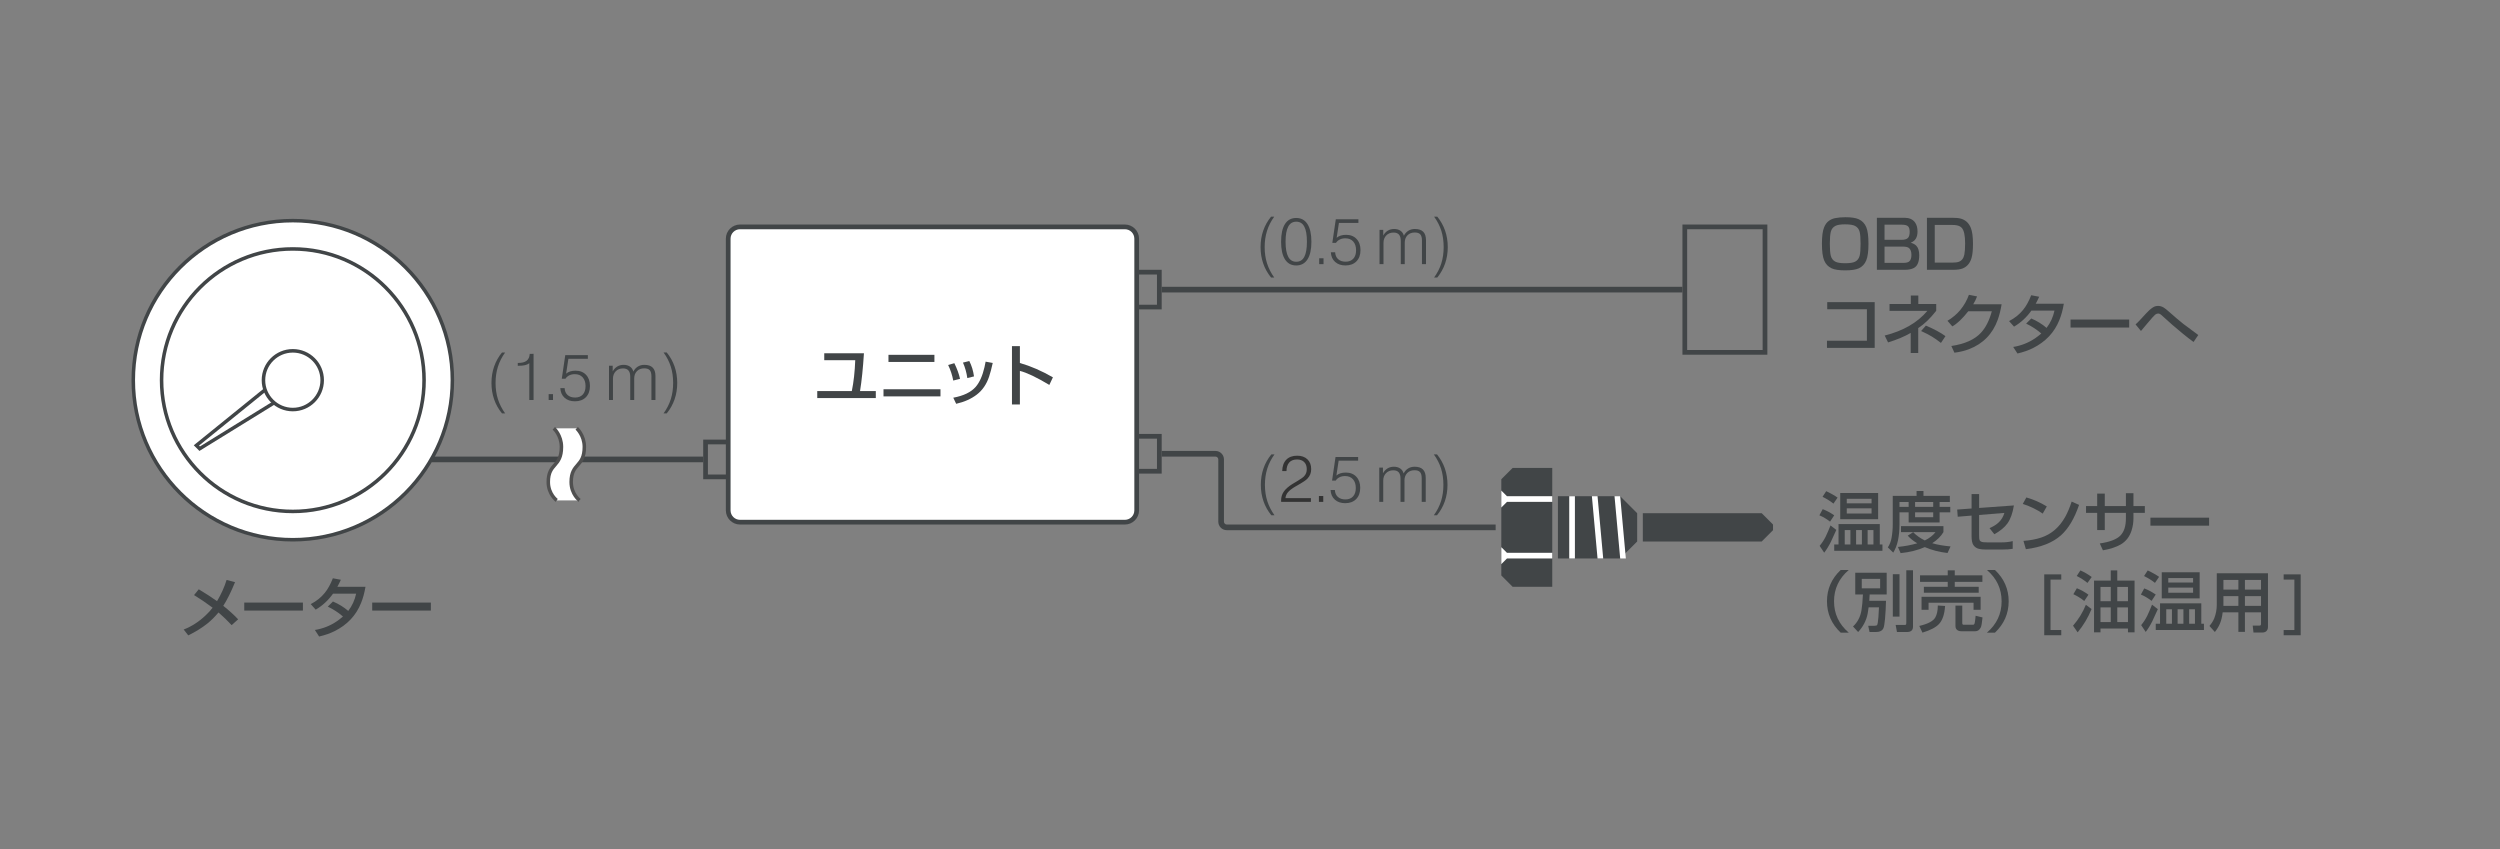 <?xml version="1.0" encoding="utf-8"?>
<!-- Generator: Adobe Illustrator 16.0.3, SVG Export Plug-In . SVG Version: 6.00 Build 0)  -->
<!DOCTYPE svg PUBLIC "-//W3C//DTD SVG 1.1//EN" "http://www.w3.org/Graphics/SVG/1.1/DTD/svg11.dtd">
<svg version="1.1" xmlns="http://www.w3.org/2000/svg" xmlns:xlink="http://www.w3.org/1999/xlink" x="0px" y="0px" width="530px"
	 height="180px" viewBox="0 0 530 180" enable-background="new 0 0 530 180" xml:space="preserve">
<rect x="0" y="0" width="530" height="180" fill="#808080" stroke="none"/>
<g id="イラスト">
	<g>
		<path fill="#FFFFFF" d="M62.078,114.424c-18.651,0-33.824-15.174-33.824-33.825s15.173-33.825,33.824-33.825
			c18.651,0,33.825,15.174,33.825,33.825S80.729,114.424,62.078,114.424z"/>
		<path fill="#414547" d="M62.078,47.149c18.444,0,33.45,15.006,33.45,33.45s-15.006,33.45-33.45,33.45
			c-18.444,0-33.449-15.006-33.449-33.45S43.634,47.149,62.078,47.149 M62.078,46.399c-18.888,0-34.199,15.313-34.199,34.2
			c0,18.889,15.312,34.2,34.199,34.2c18.889,0,34.2-15.312,34.2-34.2C96.278,61.711,80.967,46.399,62.078,46.399L62.078,46.399z"/>
	</g>
	<g>
		<path fill="#FFFFFF" d="M62.078,108.424c-15.342,0-27.824-12.482-27.824-27.825s12.482-27.825,27.824-27.825
			c15.343,0,27.825,12.482,27.825,27.825S77.421,108.424,62.078,108.424z"/>
		<path fill="#414547" d="M62.078,53.149c15.136,0,27.45,12.314,27.45,27.45s-12.314,27.45-27.45,27.45
			c-15.136,0-27.449-12.314-27.449-27.45S46.942,53.149,62.078,53.149 M62.078,52.399c-15.574,0-28.199,12.626-28.199,28.2
			s12.625,28.2,28.199,28.2s28.2-12.626,28.2-28.2S77.652,52.399,62.078,52.399L62.078,52.399z"/>
	</g>
	<g>
		<polygon fill="#FFFFFF" points="41.638,94.428 57.295,81.75 59.251,84.684 42.334,95.124 		"/>
		<path fill="#414547" d="M57.211,82.3l1.512,2.269L42.389,94.649l-0.192-0.192L57.211,82.3 M57.379,81.2L41.078,94.399l1.2,1.2
			l17.5-10.8L57.379,81.2L57.379,81.2z"/>
	</g>
	<g>
		<path fill="#FFFFFF" d="M62.078,86.825c-3.432,0-6.225-2.793-6.225-6.226c0-3.432,2.792-6.225,6.225-6.225
			c3.433,0,6.226,2.792,6.226,6.225C68.304,84.032,65.511,86.825,62.078,86.825z"/>
		<path fill="#414547" d="M62.078,74.75c3.226,0,5.851,2.624,5.851,5.85c0,3.226-2.625,5.851-5.851,5.851
			c-3.226,0-5.85-2.625-5.85-5.851C56.229,77.374,58.853,74.75,62.078,74.75 M62.078,74c-3.645,0-6.6,2.955-6.6,6.6
			s2.955,6.601,6.6,6.601c3.646,0,6.601-2.956,6.601-6.601S65.724,74,62.078,74L62.078,74z"/>
	</g>
	<path fill="#414547" d="M373.679,48.599V74.2h-16V48.599H373.679 M374.679,47.599h-18V75.2h18V47.599L374.679,47.599z"/>
	<path fill="#414547" d="M245.278,58.2v6.399h-7.6V58.2H245.278 M246.278,57.2h-9.6v8.399h9.6V57.2L246.278,57.2z"/>
	<path fill="#414547" d="M245.278,93v6.399h-7.6V93H245.278 M246.278,92h-9.6v8.399h9.6V92L246.278,92z"/>
	<path fill="#414547" d="M157.679,94.2v6.399h-7.601V94.2H157.679 M158.679,93.2h-9.601v8.399h9.601V93.2L158.679,93.2z"/>
	<g>
		<path fill="#FFFFFF" d="M156.879,110.7c-1.378,0-2.5-1.122-2.5-2.5V50.599c0-1.378,1.122-2.5,2.5-2.5h81.6
			c1.378,0,2.5,1.122,2.5,2.5V108.2c0,1.378-1.122,2.5-2.5,2.5H156.879z"/>
		<path fill="#414547" d="M238.479,48.599c1.103,0,2,0.897,2,2V108.2c0,1.103-0.897,2-2,2h-81.6c-1.103,0-2-0.897-2-2V50.599
			c0-1.103,0.897-2,2-2H238.479 M238.479,47.599h-81.6c-1.65,0-3,1.35-3,3V108.2c0,1.65,1.35,3,3,3h81.6c1.65,0,3-1.35,3-3V50.599
			C241.479,48.949,240.128,47.599,238.479,47.599L238.479,47.599z"/>
	</g>
	<path fill="#414547" d="M317.078,112.399h-57c-0.992,0-1.8-0.807-1.8-1.8v-13.2c0-0.33-0.27-0.6-0.6-0.6h-11.4v-1.2h11.4
		c0.992,0,1.8,0.808,1.8,1.8v13.2c0,0.331,0.27,0.601,0.6,0.601h57V112.399z"/>
	<rect x="246.278" y="60.799" fill="#414547" width="110.4" height="1.2"/>
	<rect x="91.479" y="96.799" fill="#414547" width="57.6" height="1.2"/>
	<polygon fill="#414547" points="329.078,99.2 329.078,124.399 320.679,124.399 318.278,122 318.278,101.599 320.679,99.2 	"/>
	<polygon fill="#414547" points="375.879,111.2 373.479,108.799 348.278,108.799 348.278,114.799 373.479,114.799 375.879,112.399 	
		"/>
	<polygon fill="#414547" points="347.078,108.799 343.479,105.2 330.278,105.2 330.278,118.399 343.479,118.399 347.078,114.799 	
		"/>
	<polygon fill="#FFFFFF" points="318.278,104 319.479,105.2 329.078,105.2 329.078,106.399 319.479,106.399 318.278,107.599 	"/>
	<polygon fill="#FFFFFF" points="318.278,116 319.479,117.2 329.078,117.2 329.078,118.399 319.479,118.399 318.278,119.599 	"/>
	<rect x="332.679" y="105.2" fill="#FFFFFF" width="1.2" height="13.199"/>
	<polygon fill="#FFFFFF" points="337.479,105.2 338.679,118.399 339.879,118.399 338.679,105.2 	"/>
	<polygon fill="#FFFFFF" points="342.278,105.2 343.479,118.399 344.679,118.399 343.479,105.2 	"/>
	<g>
		<path fill="#FFFFFF" d="M119.025,94.744c0,4.366-2.79,3.337-2.79,7.44c0,2.602,1.788,3.895,1.788,3.895h4.851
			c0,0-1.783-1.293-1.783-3.895c0-4.104,2.788-3.074,2.788-7.44c0-2.489-1.62-3.944-1.62-3.944h-4.851
			C117.408,90.799,119.025,92.254,119.025,94.744z"/>
		<g>
			<path fill="none" stroke="#505050" stroke-width="0.75" d="M122.259,90.799c0,0,1.62,1.455,1.62,3.944
				c0,4.366-2.788,3.337-2.788,7.44c0,2.602,1.783,3.895,1.783,3.895"/>
			<path fill="none" stroke="#505050" stroke-width="0.75" d="M117.408,90.799c0,0,1.617,1.455,1.617,3.944
				c0,4.366-2.79,3.337-2.79,7.44c0,2.602,1.788,3.895,1.788,3.895"/>
		</g>
	</g>
</g>
<g id="文字">
	<g>
		<path fill="#414547" d="M107.09,74.729c-0.688,0.952-1.199,1.958-1.531,3.017s-0.499,2.206-0.499,3.44
			c0,1.239,0.167,2.383,0.499,3.433s0.843,2.056,1.531,3.017h-0.67c-0.736-0.897-1.292-1.888-1.666-2.972
			c-0.375-1.084-0.563-2.243-0.563-3.478c0-1.239,0.188-2.4,0.563-3.484c0.375-1.084,0.93-2.075,1.666-2.972H107.09z"/>
		<path fill="#414547" d="M112.21,84.799v-7.813c-0.219,0.196-0.513,0.338-0.882,0.427s-0.841,0.133-1.415,0.133h-0.144v-0.602
			h0.062c0.816,0,1.422-0.156,1.818-0.468s0.615-0.799,0.656-1.459l0.813-0.007v9.789H112.21z"/>
		<path fill="#414547" d="M116.314,84.799v-1.244h0.923v1.244H116.314z"/>
		<path fill="#414547" d="M118.789,82.283l0.909-0.007c0.027,0.625,0.239,1.114,0.636,1.47s0.927,0.533,1.593,0.533
			c0.693,0,1.234-0.213,1.624-0.639s0.584-1.02,0.584-1.781c0-0.789-0.202-1.408-0.605-1.859s-0.958-0.677-1.665-0.677
			c-0.442,0-0.834,0.083-1.176,0.25s-0.615,0.407-0.82,0.721h-0.772l0.738-5.004h4.792v0.772h-4.129l-0.479,3.151
			c0.237-0.209,0.523-0.367,0.858-0.472s0.717-0.157,1.145-0.157c0.925,0,1.665,0.293,2.218,0.878s0.831,1.371,0.831,2.355
			c0,1.002-0.285,1.797-0.854,2.382s-1.344,0.878-2.324,0.878c-0.916,0-1.652-0.252-2.208-0.755S118.83,83.14,118.789,82.283z"/>
		<path fill="#414547" d="M129.108,84.799v-7.267h0.786v1.203c0.246-0.447,0.565-0.79,0.959-1.029s0.843-0.359,1.348-0.359
			c0.541,0,0.992,0.124,1.351,0.373s0.599,0.601,0.717,1.056c0.242-0.465,0.562-0.819,0.96-1.063s0.858-0.366,1.377-0.366
			c0.789,0,1.377,0.197,1.767,0.591s0.584,0.992,0.584,1.794v5.065h-0.854v-4.997c0-0.611-0.119-1.048-0.355-1.313
			s-0.626-0.396-1.169-0.396c-0.643,0-1.158,0.198-1.545,0.595s-0.581,0.916-0.581,1.559v4.553h-0.841v-4.915
			c0-0.602-0.125-1.048-0.375-1.34c-0.25-0.292-0.634-0.438-1.153-0.438c-0.637,0-1.152,0.203-1.545,0.608
			c-0.394,0.406-0.59,0.937-0.59,1.593v4.491H129.108z"/>
		<path fill="#414547" d="M140.675,74.729h0.674c0.732,0.897,1.286,1.888,1.661,2.972c0.375,1.084,0.563,2.246,0.563,3.484
			c0,1.234-0.188,2.394-0.563,3.478c-0.375,1.084-0.929,2.075-1.661,2.972h-0.674c0.693-0.957,1.205-1.96,1.535-3.01
			c0.331-1.05,0.496-2.196,0.496-3.44c0-1.257-0.165-2.41-0.496-3.457C141.879,76.681,141.368,75.682,140.675,74.729z"/>
	</g>
	<g>
		<path fill="#414547" d="M270.139,45.93c-0.688,0.952-1.199,1.958-1.531,3.017s-0.499,2.206-0.499,3.44
			c0,1.239,0.167,2.383,0.499,3.433s0.844,2.056,1.531,3.017h-0.67c-0.736-0.897-1.291-1.888-1.666-2.972s-0.563-2.243-0.563-3.478
			c0-1.239,0.188-2.4,0.563-3.484s0.93-2.075,1.666-2.972H270.139z"/>
		<path fill="#414547" d="M271.592,51.241c0-1.636,0.273-2.884,0.82-3.743s1.342-1.289,2.385-1.289c1.039,0,1.836,0.433,2.39,1.299
			s0.831,2.115,0.831,3.746s-0.276,2.877-0.828,3.736c-0.551,0.859-1.349,1.289-2.393,1.289c-1.039,0-1.832-0.431-2.382-1.292
			S271.592,52.877,271.592,51.241z M272.541,51.241c0,1.431,0.188,2.498,0.563,3.199c0.373,0.702,0.944,1.053,1.711,1.053
			c0.762,0,1.328-0.349,1.697-1.046c0.37-0.697,0.555-1.766,0.555-3.206c0-1.436-0.185-2.502-0.555-3.199
			c-0.369-0.697-0.936-1.046-1.697-1.046c-0.767,0-1.338,0.35-1.711,1.049C272.729,48.745,272.541,49.81,272.541,51.241z"/>
		<path fill="#414547" d="M279.666,55.999v-1.244h0.922v1.244H279.666z"/>
		<path fill="#414547" d="M282.141,53.483l0.909-0.007c0.027,0.625,0.239,1.114,0.636,1.47s0.928,0.533,1.593,0.533
			c0.692,0,1.233-0.213,1.624-0.639c0.389-0.426,0.584-1.02,0.584-1.781c0-0.789-0.201-1.408-0.605-1.859
			c-0.402-0.451-0.957-0.677-1.664-0.677c-0.441,0-0.834,0.083-1.176,0.25s-0.615,0.407-0.82,0.721h-0.772l0.738-5.004h4.792v0.772
			h-4.129l-0.479,3.151c0.236-0.209,0.523-0.367,0.857-0.472c0.336-0.105,0.717-0.157,1.146-0.157c0.925,0,1.665,0.293,2.218,0.878
			c0.555,0.585,0.831,1.371,0.831,2.355c0,1.002-0.284,1.797-0.854,2.382s-1.344,0.878-2.324,0.878
			c-0.916,0-1.652-0.252-2.208-0.755S282.182,54.34,282.141,53.483z"/>
		<path fill="#414547" d="M292.459,55.999v-7.267h0.786v1.203c0.245-0.447,0.565-0.79,0.959-1.029s0.843-0.359,1.349-0.359
			c0.54,0,0.991,0.124,1.351,0.373s0.599,0.601,0.717,1.056c0.241-0.465,0.562-0.819,0.961-1.063
			c0.398-0.244,0.857-0.366,1.377-0.366c0.788,0,1.377,0.197,1.768,0.591c0.389,0.394,0.584,0.992,0.584,1.794v5.065h-0.854v-4.997
			c0-0.611-0.118-1.048-0.355-1.313s-0.627-0.396-1.169-0.396c-0.643,0-1.157,0.198-1.545,0.595s-0.581,0.916-0.581,1.559v4.553
			h-0.841v-4.915c0-0.602-0.125-1.048-0.375-1.34s-0.635-0.438-1.153-0.438c-0.637,0-1.152,0.203-1.545,0.608
			c-0.395,0.406-0.591,0.937-0.591,1.593v4.491H292.459z"/>
		<path fill="#414547" d="M304.026,45.93h0.675c0.731,0.897,1.285,1.888,1.661,2.972c0.375,1.084,0.563,2.246,0.563,3.484
			c0,1.234-0.188,2.394-0.563,3.478c-0.376,1.084-0.93,2.075-1.661,2.972h-0.675c0.692-0.957,1.204-1.96,1.535-3.01
			c0.33-1.05,0.495-2.196,0.495-3.44c0-1.257-0.165-2.41-0.495-3.457C305.23,47.881,304.719,46.882,304.026,45.93z"/>
	</g>
	<g>
		<path fill="#414547" d="M270.195,96.33c-0.688,0.952-1.199,1.958-1.531,3.017c-0.333,1.059-0.5,2.206-0.5,3.44
			c0,1.239,0.167,2.383,0.5,3.433c0.332,1.05,0.843,2.056,1.531,3.017h-0.67c-0.736-0.897-1.292-1.888-1.666-2.972
			c-0.375-1.084-0.563-2.243-0.563-3.478c0-1.239,0.188-2.4,0.563-3.484c0.374-1.084,0.93-2.075,1.666-2.972H270.195z"/>
		<path fill="#333333" d="M271.606,106.399c0-0.032-0.003-0.081-0.007-0.147s-0.007-0.115-0.007-0.147
			c0-0.697,0.188-1.322,0.563-1.873c0.377-0.551,0.99-1.094,1.843-1.627c0.21-0.132,0.511-0.312,0.902-0.54
			c0.802-0.474,1.317-0.832,1.545-1.073c0.21-0.228,0.36-0.46,0.451-0.697s0.137-0.513,0.137-0.827c0-0.643-0.183-1.146-0.547-1.511
			s-0.868-0.547-1.511-0.547c-0.721,0-1.271,0.211-1.654,0.632s-0.578,1.029-0.588,1.822h-0.909c0.032-1.043,0.322-1.847,0.872-2.41
			c0.549-0.563,1.318-0.844,2.307-0.844c0.912,0,1.634,0.255,2.167,0.766s0.8,1.199,0.8,2.064c0,0.41-0.063,0.776-0.188,1.097
			c-0.126,0.321-0.322,0.628-0.592,0.919c-0.305,0.333-0.934,0.766-1.887,1.299c-0.301,0.168-0.531,0.301-0.69,0.396
			c-0.716,0.419-1.235,0.819-1.559,1.2s-0.503,0.801-0.54,1.261h5.4v0.786H271.606z"/>
		<path fill="#333333" d="M279.609,106.399v-1.244h0.923v1.244H279.609z"/>
		<path fill="#414547" d="M282.084,103.883l0.91-0.007c0.027,0.625,0.238,1.114,0.635,1.47s0.928,0.533,1.594,0.533
			c0.692,0,1.233-0.213,1.623-0.639s0.584-1.02,0.584-1.781c0-0.789-0.201-1.408-0.604-1.859s-0.958-0.677-1.665-0.677
			c-0.441,0-0.834,0.083-1.176,0.25s-0.615,0.407-0.82,0.721h-0.771l0.738-5.004h4.791v0.772h-4.129l-0.479,3.151
			c0.237-0.209,0.523-0.367,0.858-0.472s0.717-0.157,1.146-0.157c0.925,0,1.664,0.293,2.218,0.878s0.831,1.371,0.831,2.355
			c0,1.002-0.285,1.797-0.855,2.382c-0.569,0.585-1.344,0.878-2.324,0.878c-0.916,0-1.651-0.252-2.207-0.755
			C282.424,105.42,282.125,104.74,282.084,103.883z"/>
		<path fill="#414547" d="M292.403,106.399v-7.267h0.786v1.203c0.246-0.447,0.565-0.79,0.959-1.029s0.843-0.359,1.348-0.359
			c0.542,0,0.992,0.124,1.352,0.373s0.599,0.601,0.717,1.056c0.241-0.465,0.562-0.819,0.961-1.063
			c0.398-0.244,0.857-0.366,1.377-0.366c0.788,0,1.377,0.197,1.768,0.591c0.389,0.394,0.584,0.992,0.584,1.794v5.065h-0.854v-4.997
			c0-0.611-0.118-1.048-0.355-1.313s-0.627-0.396-1.169-0.396c-0.643,0-1.157,0.198-1.545,0.595s-0.581,0.916-0.581,1.559v4.553
			h-0.841v-4.915c0-0.602-0.125-1.048-0.375-1.34c-0.251-0.292-0.635-0.438-1.153-0.438c-0.637,0-1.152,0.203-1.546,0.608
			c-0.393,0.406-0.59,0.937-0.59,1.593v4.491H292.403z"/>
		<path fill="#414547" d="M303.971,96.33h0.675c0.731,0.897,1.285,1.888,1.661,2.972c0.375,1.084,0.563,2.246,0.563,3.484
			c0,1.234-0.188,2.394-0.563,3.478c-0.376,1.084-0.93,2.075-1.661,2.972h-0.675c0.692-0.957,1.204-1.96,1.535-3.01
			c0.33-1.05,0.495-2.196,0.495-3.44c0-1.257-0.165-2.41-0.495-3.457C305.175,98.281,304.663,97.282,303.971,96.33z"/>
	</g>
	<g>
		<path fill="#414547" d="M47.333,128.436c1.158,0.912,2.208,1.864,3.151,2.857l-1.374,1.237c-0.852-0.92-1.782-1.816-2.789-2.687
			c-0.775,0.916-1.527,1.67-2.256,2.263c-1.171,0.943-2.554,1.809-4.149,2.598l-0.978-1.244c1.677-0.647,3.231-1.65,4.662-3.008
			c0.579-0.542,1.069-1.083,1.47-1.62c-1.267-0.953-2.577-1.843-3.931-2.673l0.998-1.23c1.477,0.889,2.769,1.727,3.876,2.516
			c0.884-1.486,1.559-2.985,2.023-4.498l1.791,0.472C48.976,125.514,48.144,127.187,47.333,128.436z"/>
		<path fill="#414547" d="M51.783,127.745h12.435v1.695H51.783V127.745z"/>
		<path fill="#414547" d="M72.706,130.698c-0.961-0.834-2.033-1.531-3.213-2.092l1.094-1.087c1.24,0.533,2.32,1.199,3.24,1.996
			c0.83-1.08,1.388-2.301,1.675-3.664h-4.895c-1.016,1.422-2.242,2.554-3.678,3.397l-1.053-1.176
			c1.212-0.629,2.201-1.419,2.967-2.372c0.666-0.816,1.24-1.853,1.723-3.11l1.695,0.321c-0.246,0.547-0.492,1.042-0.738,1.483h5.961
			c-0.214,1.271-0.526,2.416-0.937,3.432c-1.057,2.648-2.937,4.644-5.64,5.988c-0.92,0.46-2.005,0.836-3.254,1.128l-0.902-1.388
			c1.695-0.278,3.231-0.882,4.607-1.812C71.796,131.448,72.245,131.099,72.706,130.698z"/>
		<path fill="#414547" d="M78.908,127.745h12.435v1.695H78.908V127.745z"/>
	</g>
	<g>
		<path fill="#414547" d="M174.74,74.887h8.415c-0.196,3.158-0.472,5.831-0.827,8.019h3.343v1.477h-12.414v-1.477h7.328
			c0.396-1.951,0.638-4.131,0.725-6.542h-6.569V74.887z"/>
		<path fill="#414547" d="M187.303,82.523h12.079v1.511h-12.079V82.523z M188.355,75.222h9.741v1.511h-9.741V75.222z"/>
		<path fill="#414547" d="M202.319,76.993c0.579,1.18,0.982,2.288,1.21,3.322l-1.442,0.362c-0.205-1.125-0.565-2.224-1.08-3.295
			L202.319,76.993z M210.46,76.945c-0.255,1.167-0.513,2.135-0.772,2.905c-0.542,1.618-1.411,2.885-2.604,3.801
			c-1.176,0.907-2.634,1.559-4.375,1.955l-0.615-1.292c2.178-0.406,3.76-1.169,4.744-2.29c0.82-0.939,1.445-2.333,1.873-4.184
			c0.078-0.337,0.157-0.727,0.239-1.169L210.46,76.945z M205.491,76.535c0.497,0.971,0.83,2.058,0.998,3.261l-1.415,0.355
			c-0.164-1.158-0.472-2.251-0.923-3.281L205.491,76.535z"/>
		<path fill="#414547" d="M214.536,73.376h1.682v3.582c2.26,0.643,4.594,1.654,7,3.035l-0.759,1.613
			c-2.698-1.618-4.778-2.609-6.241-2.974v7.109h-1.682V73.376z"/>
	</g>
	<g>
		<path fill="#414547" d="M391.255,46.05c1.23,0,2.158,0.141,2.782,0.424c0.752,0.337,1.292,0.905,1.62,1.702
			c0.306,0.748,0.458,1.917,0.458,3.507s-0.155,2.759-0.465,3.507c-0.328,0.802-0.866,1.372-1.613,1.709
			c-0.624,0.278-1.579,0.417-2.864,0.417c-1.276,0-2.224-0.141-2.844-0.424c-0.752-0.337-1.29-0.905-1.613-1.702
			c-0.31-0.748-0.465-1.921-0.465-3.521c0-1.577,0.155-2.741,0.465-3.493c0.241-0.588,0.572-1.037,0.991-1.347
			c0.405-0.292,0.846-0.485,1.319-0.581C389.664,46.116,390.407,46.05,391.255,46.05z M391.125,47.561
			c-0.921,0-1.595,0.109-2.023,0.328c-0.501,0.26-0.825,0.677-0.971,1.251c-0.137,0.524-0.205,1.372-0.205,2.543
			s0.068,2.019,0.205,2.543c0.15,0.579,0.474,0.996,0.971,1.251c0.424,0.219,1.114,0.328,2.071,0.328
			c0.966,0,1.663-0.107,2.092-0.321c0.497-0.25,0.822-0.67,0.978-1.258c0.132-0.51,0.198-1.36,0.198-2.55
			c0-1.176-0.066-2.021-0.198-2.536c-0.15-0.579-0.477-0.996-0.978-1.251C392.836,47.67,392.123,47.561,391.125,47.561z"/>
		<path fill="#414547" d="M397.9,46.167h5.831c1.012,0,1.755,0.317,2.229,0.95c0.369,0.492,0.554,1.153,0.554,1.982
			c0,1.217-0.483,2-1.449,2.352c0.528,0.155,0.925,0.369,1.189,0.643c0.415,0.424,0.622,1.103,0.622,2.037
			c0,1.372-0.374,2.263-1.121,2.673c-0.487,0.264-1.135,0.396-1.941,0.396H397.9V46.167z M399.521,47.636v3.206h3.596
			c0.675,0,1.14-0.144,1.395-0.431c0.228-0.255,0.342-0.677,0.342-1.265c0-0.561-0.121-0.953-0.362-1.176
			c-0.237-0.223-0.679-0.335-1.326-0.335H399.521z M399.521,52.278v3.452h4.013c0.561,0,0.964-0.098,1.21-0.294
			c0.319-0.26,0.479-0.729,0.479-1.408c0-0.684-0.178-1.169-0.533-1.456c-0.246-0.196-0.695-0.294-1.347-0.294H399.521z"/>
		<path fill="#414547" d="M408.511,46.167h5.277c0.834,0,1.465,0.059,1.894,0.178c0.993,0.273,1.702,0.923,2.126,1.948
			c0.31,0.752,0.465,1.891,0.465,3.418c0,1.294-0.103,2.29-0.308,2.987c-0.333,1.121-0.969,1.862-1.907,2.222
			c-0.492,0.187-1.142,0.28-1.948,0.28h-5.599V46.167z M410.165,47.684v7.991h3.726c0.606,0,1.071-0.062,1.395-0.185
			c0.615-0.232,1-0.745,1.155-1.538c0.109-0.547,0.164-1.333,0.164-2.358c0-1.645-0.23-2.732-0.69-3.261
			c-0.251-0.287-0.6-0.474-1.046-0.561c-0.287-0.059-0.649-0.089-1.087-0.089H410.165z"/>
		<path fill="#414547" d="M387.372,64.053h10.063v9.7h-10.117v-1.518h8.463v-6.672h-8.408V64.053z"/>
		<path fill="#414547" d="M406.663,69.556v5.284h-1.593v-4.266c-1.294,0.761-2.894,1.433-4.799,2.017l-0.718-1.456
			c3.946-0.998,6.964-2.744,9.051-5.236h-8.025v-1.456h4.512v-1.798h1.593v1.798h3.794v1.442
			C409.211,67.508,407.939,68.731,406.663,69.556z M408.283,69.03c1.687,0.702,3.071,1.445,4.156,2.229l-0.957,1.442
			c-0.706-0.551-1.354-1.005-1.941-1.36c-0.602-0.365-1.355-0.752-2.263-1.162L408.283,69.03z"/>
		<path fill="#414547" d="M418.33,64.498h6.016c-0.21,1.244-0.48,2.333-0.813,3.268c-1.099,3.049-3.153,5.143-6.166,6.282
			c-0.902,0.342-1.912,0.583-3.028,0.725l-0.656-1.422c2.849-0.424,4.938-1.356,6.269-2.796c1.021-1.103,1.793-2.627,2.317-4.573
			h-4.99c-1.235,1.568-2.363,2.639-3.384,3.213l-1.032-1.183c2.16-1.285,3.676-3.122,4.546-5.51l1.729,0.342
			C418.927,63.413,418.658,63.964,418.33,64.498z"/>
		<path fill="#414547" d="M432.753,70.698c-0.962-0.834-2.032-1.531-3.213-2.092l1.094-1.087c1.239,0.533,2.319,1.199,3.24,1.996
			c0.829-1.08,1.388-2.301,1.675-3.664h-4.895c-1.017,1.422-2.242,2.554-3.678,3.397l-1.053-1.176
			c1.212-0.629,2.201-1.419,2.967-2.372c0.665-0.816,1.239-1.853,1.723-3.11l1.695,0.321c-0.246,0.547-0.492,1.042-0.738,1.483
			h5.961c-0.214,1.271-0.526,2.416-0.937,3.432c-1.058,2.648-2.938,4.644-5.64,5.988c-0.921,0.46-2.005,0.836-3.254,1.128
			l-0.902-1.388c1.695-0.278,3.231-0.882,4.607-1.812C431.844,71.447,432.293,71.099,432.753,70.698z"/>
		<path fill="#414547" d="M438.954,67.745h12.435v1.695h-12.435V67.745z"/>
		<path fill="#414547" d="M452.742,68.777c0.424-0.387,0.861-0.832,1.313-1.333c0.788-0.875,1.326-1.44,1.613-1.695
			c0.538-0.474,0.971-0.75,1.299-0.827c0.191-0.045,0.381-0.068,0.567-0.068c0.396,0,0.793,0.121,1.189,0.362
			c0.26,0.155,0.631,0.449,1.114,0.882c1.249,1.107,2.258,1.964,3.028,2.57c0.328,0.255,1.314,0.989,2.96,2.201l0.212,0.15
			l-1.005,1.483c-0.665-0.474-1.483-1.11-2.454-1.907c-1.577-1.303-2.803-2.368-3.678-3.192c-0.388-0.365-0.651-0.602-0.793-0.711
			c-0.2-0.15-0.388-0.226-0.561-0.226c-0.219,0-0.436,0.08-0.649,0.239c-0.191,0.146-0.761,0.784-1.709,1.914
			c-0.52,0.625-0.955,1.142-1.306,1.552L452.742,68.777z"/>
	</g>
	<g>
		<path fill="#414547" d="M386.415,107.94c0.815,0.31,1.629,0.745,2.44,1.306l-0.882,1.34c-0.757-0.583-1.511-1.03-2.263-1.34
			L386.415,107.94z M389.3,112.342c-0.438,0.998-0.815,1.825-1.135,2.481c-0.419,0.861-0.897,1.643-1.436,2.345l-0.964-1.442
			c0.515-0.625,0.948-1.292,1.299-2.003c0.296-0.611,0.631-1.388,1.005-2.331L389.3,112.342z M387.153,104.132
			c0.301,0.127,0.725,0.344,1.271,0.649c0.501,0.283,0.882,0.52,1.142,0.711l-0.875,1.278c-0.643-0.52-1.413-1.002-2.311-1.449
			L387.153,104.132z M389.765,111.105h8.75v4.327h0.561v1.333h-10.22v-1.333h0.909V111.105z M398.166,110.066h-8.039v-5.544h8.039
			V110.066z M392.287,112.37h-1.203v3.063h1.203V112.37z M396.771,105.746h-5.257v0.957h5.257V105.746z M396.771,108.863v-1.094
			h-5.257v1.094H396.771z M394.721,112.37h-1.23v3.063h1.23V112.37z M397.168,112.37h-1.23v3.063h1.23V112.37z"/>
		<path fill="#414547" d="M401.261,105.13h5.052v-1.032h1.463v1.032h5.592v1.299h-2.174v1.025h2.263v1.162h-2.263v2.153h-6.563
			v-2.153h-1.941v2.543c0,2.611-0.442,4.61-1.326,5.995l-1.148-1.107c0.383-0.57,0.643-1.217,0.779-1.941
			c0.178-0.953,0.267-1.946,0.267-2.98V105.13z M408.063,114.578c0.998-0.497,1.752-1.087,2.263-1.771h-7.314v-1.265h8.996v1.265
			c-0.515,0.884-1.308,1.668-2.379,2.352c1.08,0.324,2.377,0.551,3.89,0.684l-0.643,1.395c-1.759-0.201-3.365-0.618-4.819-1.251
			c-1.513,0.661-3.222,1.087-5.127,1.278l-0.574-1.313c1.463-0.146,2.83-0.403,4.102-0.772c-0.848-0.506-1.52-1.046-2.017-1.62
			l1.148-0.731C406.313,113.548,407.138,114.131,408.063,114.578z M404.631,106.429h-1.941v1.025h1.941V106.429z M409.84,106.429
			h-3.842v1.025h3.842V106.429z M409.84,108.617h-3.842v1.025h3.842V108.617z"/>
		<path fill="#414547" d="M419.57,107.687l7.376-0.533c-0.265,1.641-0.723,2.915-1.374,3.821c-0.602,0.83-1.526,1.59-2.775,2.283
			l-1.019-1.299c0.793-0.328,1.444-0.734,1.955-1.217c0.561-0.529,0.959-1.196,1.196-2.003l-5.359,0.438v4.354
			c0,0.488,0.032,0.807,0.096,0.957c0.104,0.255,0.364,0.408,0.779,0.458c0.196,0.027,0.494,0.041,0.896,0.041h2.878
			c0.962,0,1.786-0.091,2.475-0.273v1.634c-0.52,0.105-1.317,0.157-2.393,0.157h-3.274c-0.579,0-1.073-0.048-1.483-0.144
			c-0.501-0.119-0.894-0.383-1.176-0.793c-0.265-0.378-0.396-1.025-0.396-1.941v-4.32l-2.933,0.239l-0.116-1.518l3.049-0.226v-3.063
			h1.6V107.687z"/>
		<path fill="#414547" d="M429.588,105.458c1.526,0.433,2.972,1.069,4.334,1.907l-0.868,1.518c-0.515-0.374-1.157-0.75-1.928-1.128
			c-0.829-0.406-1.595-0.713-2.297-0.923L429.588,105.458z M429.485,116.43l-0.513-1.764c1.39-0.1,2.632-0.331,3.726-0.69
			c2.179-0.715,3.888-2.183,5.127-4.402c0.506-0.902,0.962-1.982,1.367-3.24l1.572,0.704c-0.989,2.898-2.274,5.052-3.855,6.46
			C435.159,115.052,432.685,116.029,429.485,116.43z"/>
		<path fill="#414547" d="M450.692,107.284v-2.721h1.6v2.721h2.413v1.442h-2.413v1.148c0,0.898-0.135,1.766-0.403,2.604
			c-0.424,1.322-1.194,2.308-2.311,2.96c-0.957,0.551-2.21,0.961-3.76,1.23l-0.663-1.456c2.138-0.31,3.603-0.877,4.396-1.702
			c0.761-0.789,1.142-1.994,1.142-3.616v-1.169h-4.478v3.644h-1.613v-3.644h-2.365v-1.442h2.365v-2.639h1.613v2.639H450.692z"/>
		<path fill="#414547" d="M455.892,109.745h12.435v1.695h-12.435V109.745z"/>
		<path fill="#414547" d="M390.223,134.119c-1.937-1.832-2.905-4.047-2.905-6.645c0-2.593,0.969-4.806,2.905-6.638h1.709
			c-2.078,1.782-3.117,3.995-3.117,6.638c0,2.652,1.039,4.867,3.117,6.645H390.223z"/>
		<path fill="#414547" d="M396.149,128.752c-0.06,0.506-0.13,0.961-0.212,1.367c-0.287,1.445-0.957,2.734-2.01,3.869l-1.087-1.176
			c0.957-0.884,1.554-2.023,1.791-3.418c0.146-0.879,0.248-2.003,0.308-3.37h-1.627v-4.607h6.665v4.607h-3.609
			c-0.027,0.556-0.055,1.005-0.082,1.347h3.548c-0.032,1.363-0.103,2.648-0.212,3.855c-0.096,1.002-0.205,1.645-0.328,1.928
			c-0.246,0.556-0.784,0.834-1.613,0.834h-1.333l-0.287-1.326h1.333c0.296,0,0.483-0.057,0.561-0.171
			c0.096-0.132,0.187-0.7,0.273-1.702c0.06-0.711,0.098-1.39,0.116-2.037H396.149z M398.59,122.716h-3.896v2.017h3.896V122.716z
			 M401.276,121.732h1.422v8.989h-1.422V121.732z M404.134,120.891h1.422v11.963c0,0.756-0.433,1.135-1.299,1.135h-2.099
			l-0.28-1.497h1.941c0.118,0,0.203-0.034,0.253-0.103c0.041-0.045,0.062-0.167,0.062-0.362V120.891z"/>
		<path fill="#414547" d="M412.358,128.465c-0.118,1.759-0.547,3.033-1.285,3.821c-0.661,0.711-1.832,1.322-3.514,1.832l-0.67-1.422
			c1.818-0.419,2.948-1.016,3.391-1.791c0.355-0.611,0.533-1.456,0.533-2.536L412.358,128.465z M407.047,121.971h5.872v-1.066h1.49
			v1.066h5.858v1.381h-5.858v1.046h5.079v1.258H407.86v-1.258h5.059v-1.046h-5.872V121.971z M407.368,126.524h12.523v2.748h-1.497
			v-1.49h-9.536v1.49h-1.49V126.524z M420.295,130.899c-0.104,1.153-0.234,1.873-0.39,2.16c-0.273,0.51-0.654,0.766-1.142,0.766
			h-2.933c-0.424,0-0.747-0.107-0.971-0.321c-0.2-0.191-0.301-0.456-0.301-0.793v-4.32h1.442v3.712c0,0.228,0.089,0.342,0.267,0.342
			h2.064c0.101,0,0.185-0.066,0.253-0.198c0.055-0.1,0.116-0.454,0.185-1.06c0.036-0.305,0.057-0.522,0.062-0.649L420.295,130.899z"
			/>
		<path fill="#414547" d="M422.934,120.836c1.937,1.841,2.905,4.054,2.905,6.638c0,2.588-0.969,4.803-2.905,6.645h-1.709
			c2.078-1.777,3.117-3.992,3.117-6.645c0-2.648-1.039-4.86-3.117-6.638H422.934z"/>
		<path fill="#414547" d="M433.379,121.766h3.609v1.107h-2.276v10.691h2.276v1.107h-3.609V121.766z"/>
		<path fill="#414547" d="M442.204,128.219l1.21,0.896c-0.738,1.814-1.723,3.461-2.953,4.942l-0.978-1.408
			C440.646,131.309,441.553,129.833,442.204,128.219z M440.297,124.706c0.884,0.36,1.702,0.818,2.454,1.374l-0.889,1.333
			c-0.697-0.57-1.468-1.05-2.311-1.442L440.297,124.706z M441.049,120.925c0.834,0.369,1.632,0.836,2.393,1.401l-0.896,1.251
			c-0.688-0.561-1.449-1.05-2.283-1.47L441.049,120.925z M448.862,120.925v2.167h3.664v10.965h-1.395v-0.807h-5.824v0.807h-1.374
			v-10.965h3.548v-2.167H448.862z M447.481,127.454v-3.021h-2.174v3.021H447.481z M447.481,128.773h-2.174v3.11h2.174V128.773z
			 M448.862,127.454h2.27v-3.021h-2.27V127.454z M448.862,128.773v3.11h2.27v-3.11H448.862z"/>
		<path fill="#414547" d="M454.577,124.74c0.815,0.31,1.629,0.745,2.44,1.306l-0.882,1.34c-0.757-0.583-1.511-1.03-2.263-1.34
			L454.577,124.74z M457.462,129.142c-0.438,0.998-0.815,1.825-1.135,2.481c-0.419,0.861-0.897,1.643-1.436,2.345l-0.964-1.442
			c0.515-0.625,0.948-1.292,1.299-2.003c0.296-0.611,0.631-1.388,1.005-2.331L457.462,129.142z M455.315,120.932
			c0.301,0.127,0.725,0.344,1.271,0.649c0.501,0.283,0.882,0.52,1.142,0.711l-0.875,1.278c-0.643-0.52-1.413-1.002-2.311-1.449
			L455.315,120.932z M457.927,127.905h8.75v4.327h0.561v1.333h-10.22v-1.333h0.909V127.905z M466.328,126.866h-8.039v-5.544h8.039
			V126.866z M460.449,129.169h-1.203v3.063h1.203V129.169z M464.934,122.545h-5.257v0.957h5.257V122.545z M464.934,125.663v-1.094
			h-5.257v1.094H464.934z M462.883,129.169h-1.23v3.063h1.23V129.169z M465.33,129.169h-1.23v3.063h1.23V129.169z"/>
		<path fill="#414547" d="M479.335,129.819h-3.411v4.143h-1.388v-4.143h-3.329c-0.114,0.934-0.303,1.72-0.567,2.358
			c-0.255,0.611-0.617,1.212-1.087,1.805l-1.148-1.278c0.474-0.561,0.812-1.098,1.012-1.613c0.36-0.916,0.54-1.875,0.54-2.878
			v-6.679h10.855v11.348c0,0.406-0.118,0.715-0.355,0.93c-0.2,0.187-0.485,0.28-0.854,0.28h-1.866l-0.164-1.463H479
			c0.224,0,0.335-0.107,0.335-0.321V129.819z M474.536,122.942h-3.172v2.051h3.172V122.942z M474.536,126.38h-3.172v1.613v0.198
			v0.123v0.068v0.062h3.172V126.38z M479.335,122.942h-3.411v2.051h3.411V122.942z M479.335,126.38h-3.411v2.064h3.411V126.38z"/>
		<path fill="#414547" d="M487.743,121.766v12.906h-3.609v-1.107h2.276v-10.691h-2.276v-1.107H487.743z"/>
	</g>
</g>
</svg>

